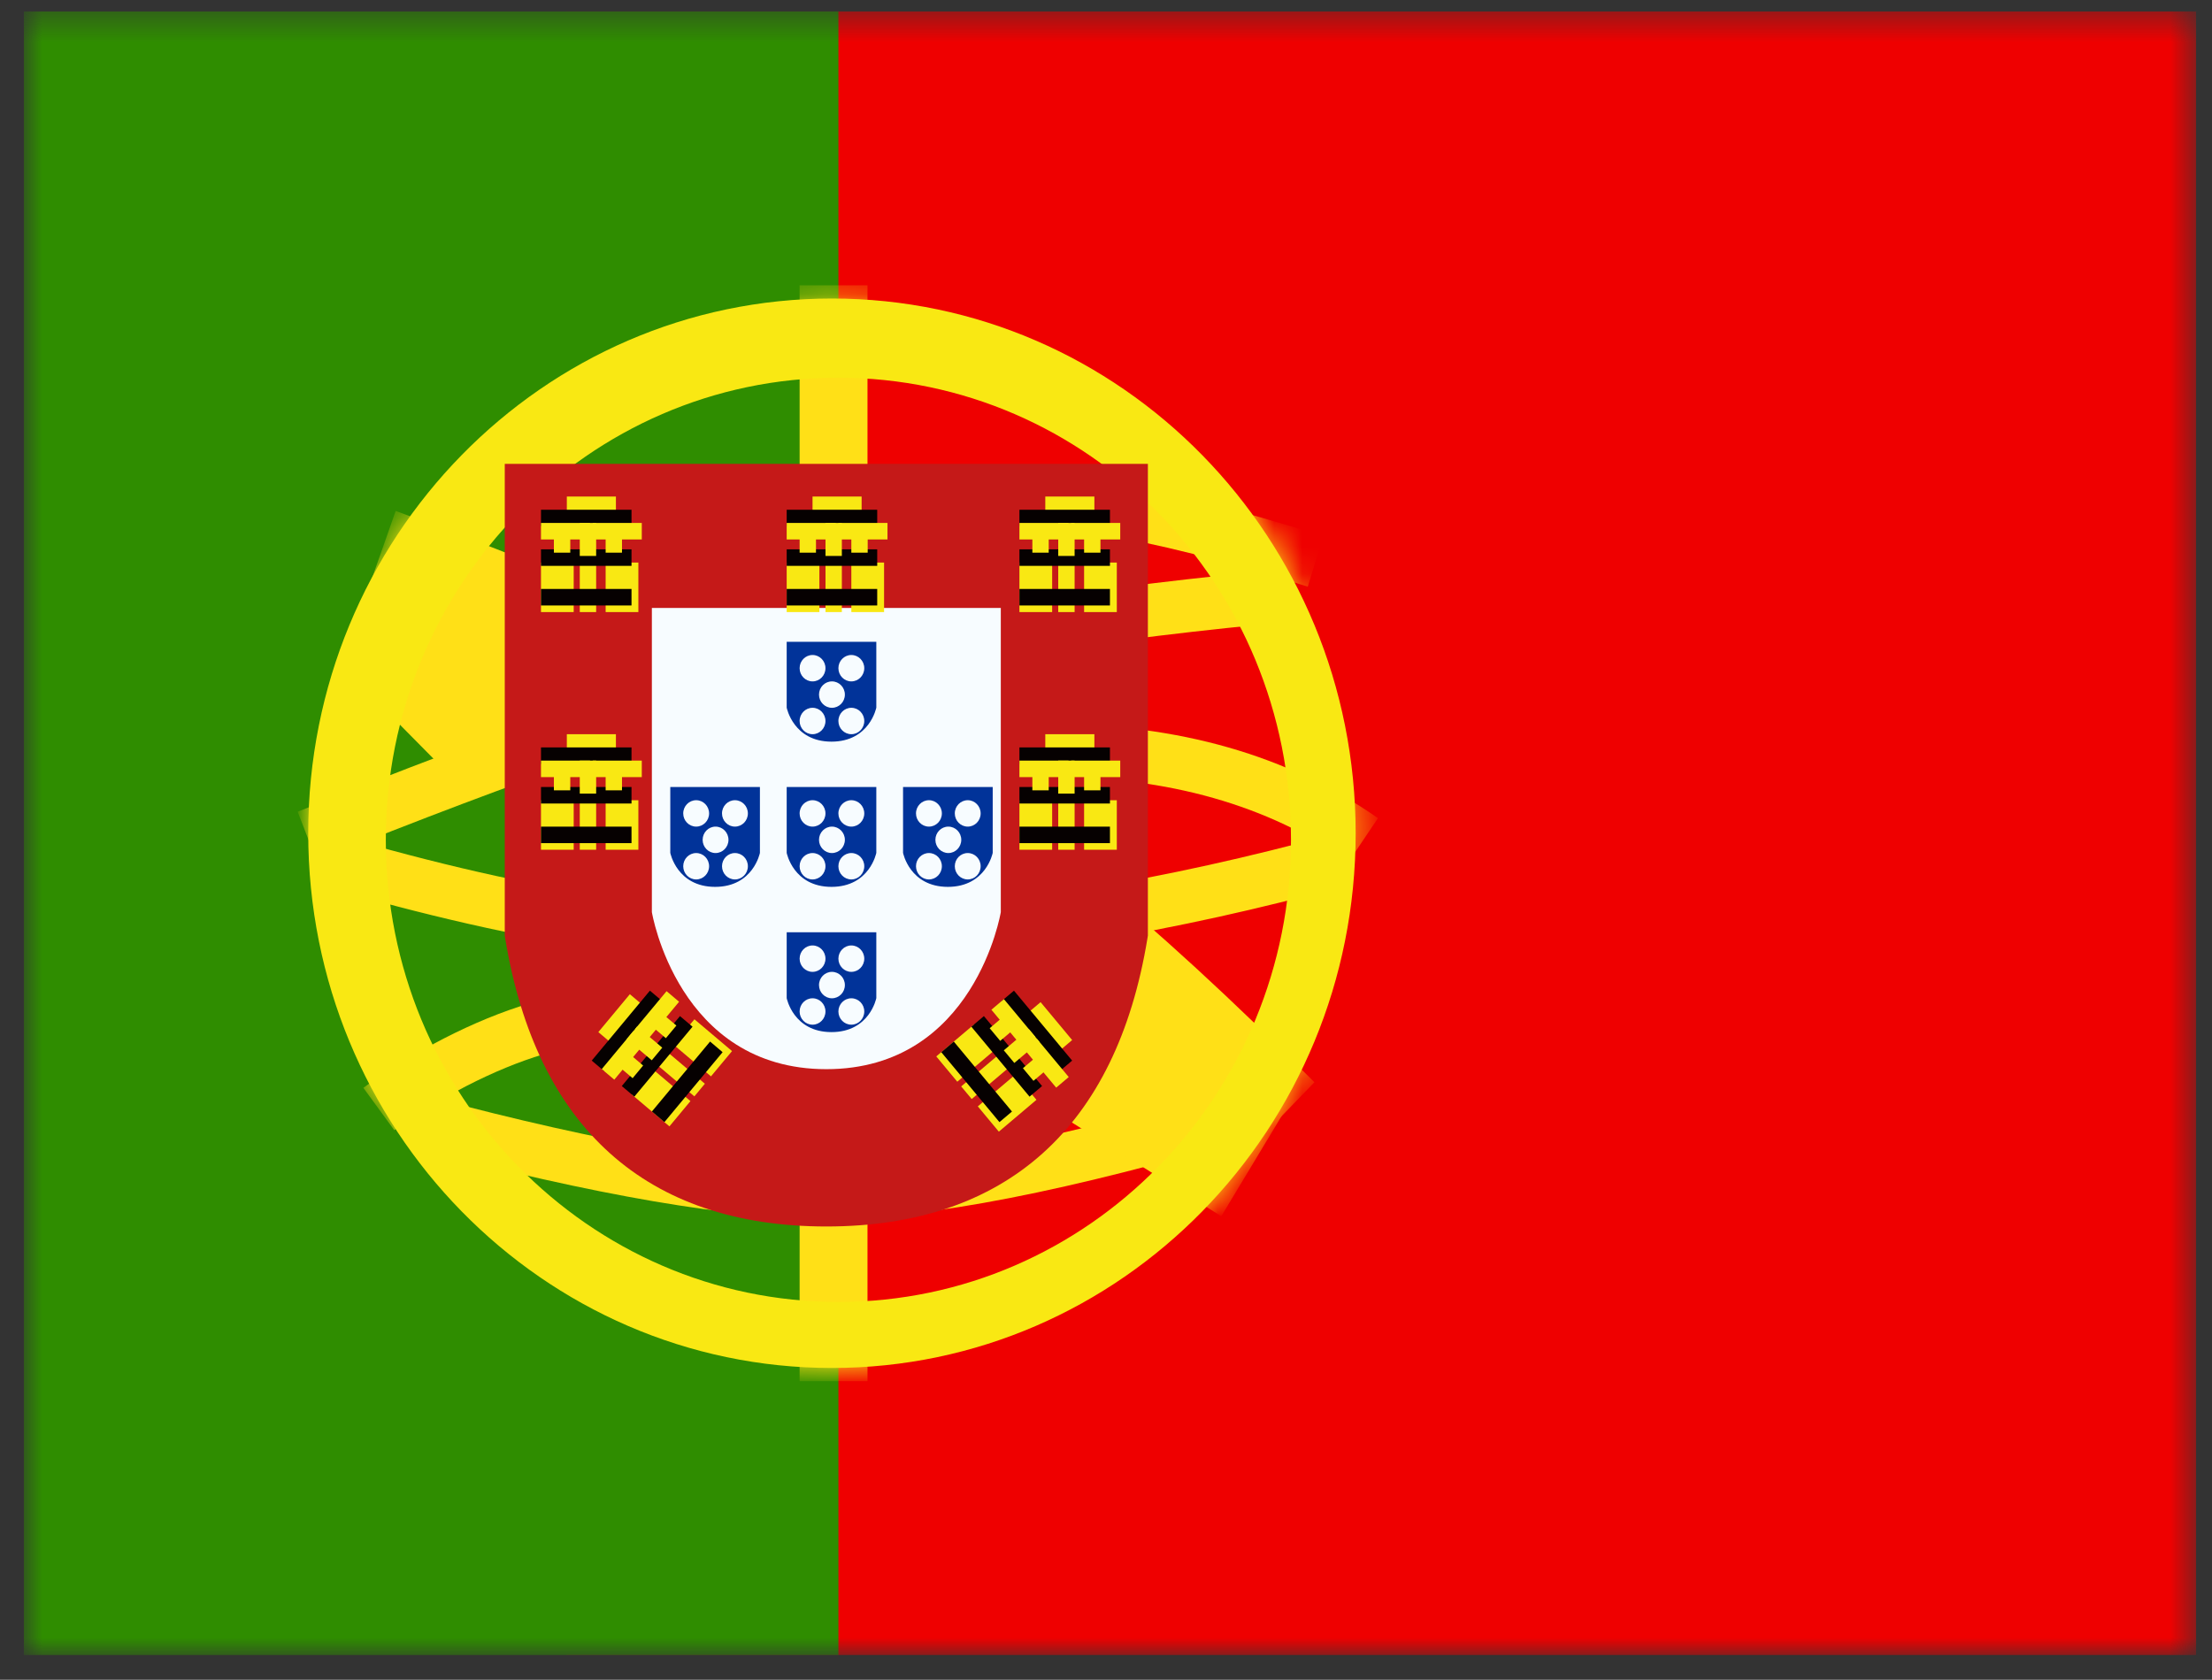 <svg width="79" height="60" viewBox="0 0 79 60" fill="none" xmlns="http://www.w3.org/2000/svg">
<rect x="0" y="0" width="79" height="60" fill="#333333" stroke="none"/>
<g clip-path="url(#clip0_283_451)">
<mask id="mask0_283_451" style="mask-type:luminance" maskUnits="userSpaceOnUse" x="0" y="0" width="79" height="60">
<path d="M0.848 0.405H78.435V59.12H0.848V0.405Z" fill="white"/>
</mask>
<g mask="url(#mask0_283_451)">
<path fill-rule="evenodd" clip-rule="evenodd" d="M20.245 0.405H78.435V59.12H20.245V0.405Z" fill="#EF0000"/>
<path fill-rule="evenodd" clip-rule="evenodd" d="M0.848 0.405H29.943V59.12H0.848V0.405Z" fill="#2F8D00"/>
<mask id="mask1_283_451" style="mask-type:luminance" maskUnits="userSpaceOnUse" x="11" y="10" width="38" height="39">
<path fill-rule="evenodd" clip-rule="evenodd" d="M29.712 48.863C19.382 48.863 11.008 40.311 11.008 29.763C11.008 19.214 19.382 10.663 29.712 10.663C40.042 10.663 48.416 19.214 48.416 29.763C48.416 40.311 40.042 48.863 29.712 48.863Z" fill="white"/>
</mask>
<g mask="url(#mask1_283_451)">
<path fill-rule="evenodd" clip-rule="evenodd" d="M28.558 10.191H30.982V16.793H28.558V10.191Z" fill="#FFE017"/>
<path fill-rule="evenodd" clip-rule="evenodd" d="M28.558 43.203H30.982V49.334H28.558V43.203Z" fill="#FFE017"/>
<path d="M11.309 30.75L10.631 28.995C18.111 25.982 23.757 24.039 27.588 23.163C33.209 21.878 39.384 20.928 46.115 20.311L46.281 22.189C39.627 22.799 33.53 23.738 27.992 25.004C24.275 25.854 18.707 27.77 11.309 30.75Z" fill="#FFE017"/>
<path d="M47.257 19.155L46.707 20.956C41.053 19.155 36.448 18.381 32.908 18.62L32.786 16.738C36.587 16.481 41.404 17.291 47.257 19.155Z" fill="#FFE017"/>
<path d="M49.213 29.224L48.168 30.779C45.286 28.76 41.735 27.746 37.492 27.746V25.86C42.092 25.86 46.007 26.978 49.213 29.224Z" fill="#FFE017"/>
<path d="M47.648 29.789L48.125 31.611C41.912 33.309 36.078 34.273 30.625 34.499C25.133 34.728 18.732 33.761 11.417 31.606L11.929 29.794C19.067 31.896 25.275 32.834 30.549 32.615C35.861 32.394 41.561 31.452 47.648 29.789Z" fill="#FFE017"/>
<path d="M46.944 38.658L44.023 41.678C38.474 36.084 33.589 32.084 29.397 29.681C25.134 27.237 19.574 24.755 12.727 22.245L14.131 18.25C21.181 20.834 26.945 23.407 31.432 25.98C35.991 28.594 41.152 32.819 46.944 38.658Z" fill="#FFE017"/>
<path d="M14.082 40.369L12.977 38.857C13.131 38.74 13.407 38.544 13.786 38.295C14.412 37.884 15.108 37.474 15.857 37.091C17.918 36.036 19.986 35.377 21.959 35.316C22.055 35.313 22.151 35.312 22.247 35.312V37.198C22.17 37.198 22.093 37.199 22.014 37.202C20.352 37.253 18.527 37.834 16.685 38.777C15.998 39.129 15.358 39.506 14.784 39.882C14.584 40.013 14.407 40.134 14.256 40.242C14.167 40.305 14.109 40.349 14.082 40.369Z" fill="#FFE017"/>
<path d="M14.94 41.023L15.405 39.197C21.564 40.834 26.312 41.65 29.625 41.65C32.927 41.65 37.84 40.688 44.335 38.757L44.851 40.568C38.203 42.544 33.139 43.536 29.625 43.536C26.125 43.536 21.237 42.696 14.94 41.023Z" fill="#FFE017"/>
<path d="M12.541 24.122L15.467 21.108L19.752 25.448L16.826 28.461L12.541 24.122Z" fill="#FFE017"/>
<path d="M36.819 39.176L38.996 35.56L45.794 39.828L43.617 43.444L36.819 39.176Z" fill="#FFE017"/>
</g>
<path fill-rule="evenodd" clip-rule="evenodd" d="M11.008 29.763C11.008 40.311 19.382 48.863 29.712 48.863C40.042 48.863 48.416 40.311 48.416 29.763C48.416 19.214 40.042 10.663 29.712 10.663C19.382 10.663 11.008 19.214 11.008 29.763ZM46.107 29.998C46.107 39.114 38.87 46.505 29.943 46.505C21.016 46.505 13.779 39.114 13.779 29.998C13.779 20.882 21.016 13.492 29.943 13.492C38.87 13.492 46.107 20.882 46.107 29.998Z" fill="#F9E813"/>
<path d="M19.413 17.983V33.3C20.412 39.362 23.778 42.394 29.512 42.394C35.246 42.394 38.612 39.362 39.611 33.3V17.983H19.413Z" fill="white"/>
<path d="M18.027 16.569H40.996V33.418L40.977 33.535C39.868 40.267 35.934 43.809 29.512 43.809C23.089 43.809 19.155 40.267 18.046 33.535L18.027 33.418V16.569Z" fill="#C51918"/>
<path d="M23.281 21.715H35.743V32.58C35.743 32.58 34.818 38.19 29.512 38.19C24.206 38.19 23.281 32.58 23.281 32.58V21.715Z" fill="#F7FCFF"/>
<path fill-rule="evenodd" clip-rule="evenodd" d="M20.244 17.736H21.997V18.915H20.244V17.736Z" fill="#F9E813"/>
<path fill-rule="evenodd" clip-rule="evenodd" d="M19.321 18.208H22.554V18.798H19.321V18.208Z" fill="#060101"/>
<path fill-rule="evenodd" clip-rule="evenodd" d="M19.321 18.679H21.073V19.269H19.321V18.679Z" fill="#F9E813"/>
<path fill-rule="evenodd" clip-rule="evenodd" d="M21.168 18.679H22.921V19.269H21.168V18.679Z" fill="#F9E813"/>
<path fill-rule="evenodd" clip-rule="evenodd" d="M19.321 20.094H20.489V21.863H19.321V20.094Z" fill="#F9E813"/>
<path fill-rule="evenodd" clip-rule="evenodd" d="M21.63 20.094H22.799V21.863H21.63V20.094Z" fill="#F9E813"/>
<path fill-rule="evenodd" clip-rule="evenodd" d="M20.706 20.094H21.291V21.863H20.706V20.094Z" fill="#F9E813"/>
<path fill-rule="evenodd" clip-rule="evenodd" d="M19.321 19.622H22.554V20.212H19.321V19.622Z" fill="#060101"/>
<path fill-rule="evenodd" clip-rule="evenodd" d="M19.321 21.037H22.554V21.627H19.321V21.037Z" fill="#060101"/>
<path fill-rule="evenodd" clip-rule="evenodd" d="M19.782 19.151H20.367V19.741H19.782V19.151Z" fill="#F9E813"/>
<path fill-rule="evenodd" clip-rule="evenodd" d="M21.63 19.151H22.214V19.741H21.63V19.151Z" fill="#F9E813"/>
<path fill-rule="evenodd" clip-rule="evenodd" d="M20.706 18.679H21.291V19.858H20.706V18.679Z" fill="#F9E813"/>
<path fill-rule="evenodd" clip-rule="evenodd" d="M29.019 17.736H30.772V18.915H29.019V17.736Z" fill="#F9E813"/>
<path fill-rule="evenodd" clip-rule="evenodd" d="M28.096 18.208H31.329V18.798H28.096V18.208Z" fill="#060101"/>
<path fill-rule="evenodd" clip-rule="evenodd" d="M28.096 18.679H29.849V19.269H28.096V18.679Z" fill="#F9E813"/>
<path fill-rule="evenodd" clip-rule="evenodd" d="M29.943 18.679H31.696V19.269H29.943V18.679Z" fill="#F9E813"/>
<path fill-rule="evenodd" clip-rule="evenodd" d="M28.096 20.094H29.264V21.863H28.096V20.094Z" fill="#F9E813"/>
<path fill-rule="evenodd" clip-rule="evenodd" d="M30.405 20.094H31.574V21.863H30.405V20.094Z" fill="#F9E813"/>
<path fill-rule="evenodd" clip-rule="evenodd" d="M29.482 20.094H30.066V21.863H29.482V20.094Z" fill="#F9E813"/>
<path fill-rule="evenodd" clip-rule="evenodd" d="M28.096 19.622H31.329V20.212H28.096V19.622Z" fill="#060101"/>
<path fill-rule="evenodd" clip-rule="evenodd" d="M28.096 21.037H31.329V21.627H28.096V21.037Z" fill="#060101"/>
<path fill-rule="evenodd" clip-rule="evenodd" d="M28.558 19.151H29.142V19.741H28.558V19.151Z" fill="#F9E813"/>
<path fill-rule="evenodd" clip-rule="evenodd" d="M30.405 19.151H30.989V19.741H30.405V19.151Z" fill="#F9E813"/>
<path fill-rule="evenodd" clip-rule="evenodd" d="M29.482 18.679H30.066V19.858H29.482V18.679Z" fill="#F9E813"/>
<path fill-rule="evenodd" clip-rule="evenodd" d="M37.332 17.736H39.085V18.915H37.332V17.736Z" fill="#F9E813"/>
<path fill-rule="evenodd" clip-rule="evenodd" d="M36.408 18.208H39.641V18.798H36.408V18.208Z" fill="#060101"/>
<path fill-rule="evenodd" clip-rule="evenodd" d="M36.408 18.679H38.161V19.269H36.408V18.679Z" fill="#F9E813"/>
<path fill-rule="evenodd" clip-rule="evenodd" d="M38.256 18.679H40.009V19.269H38.256V18.679Z" fill="#F9E813"/>
<path fill-rule="evenodd" clip-rule="evenodd" d="M36.408 20.094H37.577V21.863H36.408V20.094Z" fill="#F9E813"/>
<path fill-rule="evenodd" clip-rule="evenodd" d="M38.718 20.094H39.886V21.863H38.718V20.094Z" fill="#F9E813"/>
<path fill-rule="evenodd" clip-rule="evenodd" d="M37.794 20.094H38.379V21.863H37.794V20.094Z" fill="#F9E813"/>
<path fill-rule="evenodd" clip-rule="evenodd" d="M36.408 19.622H39.641V20.212H36.408V19.622Z" fill="#060101"/>
<path fill-rule="evenodd" clip-rule="evenodd" d="M36.408 21.037H39.641V21.627H36.408V21.037Z" fill="#060101"/>
<path fill-rule="evenodd" clip-rule="evenodd" d="M36.87 19.151H37.454V19.741H36.87V19.151Z" fill="#F9E813"/>
<path fill-rule="evenodd" clip-rule="evenodd" d="M38.718 19.151H39.302V19.741H38.718V19.151Z" fill="#F9E813"/>
<path fill-rule="evenodd" clip-rule="evenodd" d="M37.794 18.679H38.379V19.858H37.794V18.679Z" fill="#F9E813"/>
<path fill-rule="evenodd" clip-rule="evenodd" d="M37.332 26.225H39.085V27.404H37.332V26.225Z" fill="#F9E813"/>
<path fill-rule="evenodd" clip-rule="evenodd" d="M36.408 26.697H39.641V27.287H36.408V26.697Z" fill="#060101"/>
<path fill-rule="evenodd" clip-rule="evenodd" d="M36.408 27.168H38.161V27.758H36.408V27.168Z" fill="#F9E813"/>
<path fill-rule="evenodd" clip-rule="evenodd" d="M38.256 27.168H40.009V27.758H38.256V27.168Z" fill="#F9E813"/>
<path fill-rule="evenodd" clip-rule="evenodd" d="M36.408 28.584H37.577V30.352H36.408V28.584Z" fill="#F9E813"/>
<path fill-rule="evenodd" clip-rule="evenodd" d="M38.718 28.584H39.886V30.352H38.718V28.584Z" fill="#F9E813"/>
<path fill-rule="evenodd" clip-rule="evenodd" d="M37.794 28.584H38.379V30.352H37.794V28.584Z" fill="#F9E813"/>
<path fill-rule="evenodd" clip-rule="evenodd" d="M36.408 28.111H39.641V28.701H36.408V28.111Z" fill="#060101"/>
<path fill-rule="evenodd" clip-rule="evenodd" d="M36.408 29.527H39.641V30.116H36.408V29.527Z" fill="#060101"/>
<path fill-rule="evenodd" clip-rule="evenodd" d="M36.87 27.64H37.454V28.23H36.87V27.64Z" fill="#F9E813"/>
<path fill-rule="evenodd" clip-rule="evenodd" d="M38.718 27.64H39.302V28.23H38.718V27.64Z" fill="#F9E813"/>
<path fill-rule="evenodd" clip-rule="evenodd" d="M37.794 27.168H38.379V28.347H37.794V27.168Z" fill="#F9E813"/>
<path fill-rule="evenodd" clip-rule="evenodd" d="M20.244 26.225H21.997V27.404H20.244V26.225Z" fill="#F9E813"/>
<path fill-rule="evenodd" clip-rule="evenodd" d="M19.321 26.697H22.554V27.287H19.321V26.697Z" fill="#060101"/>
<path fill-rule="evenodd" clip-rule="evenodd" d="M19.321 27.168H21.073V27.758H19.321V27.168Z" fill="#F9E813"/>
<path fill-rule="evenodd" clip-rule="evenodd" d="M21.168 27.168H22.921V27.758H21.168V27.168Z" fill="#F9E813"/>
<path fill-rule="evenodd" clip-rule="evenodd" d="M19.321 28.584H20.489V30.352H19.321V28.584Z" fill="#F9E813"/>
<path fill-rule="evenodd" clip-rule="evenodd" d="M21.63 28.584H22.799V30.352H21.63V28.584Z" fill="#F9E813"/>
<path fill-rule="evenodd" clip-rule="evenodd" d="M20.706 28.584H21.291V30.352H20.706V28.584Z" fill="#F9E813"/>
<path fill-rule="evenodd" clip-rule="evenodd" d="M19.321 28.111H22.554V28.701H19.321V28.111Z" fill="#060101"/>
<path fill-rule="evenodd" clip-rule="evenodd" d="M19.321 29.527H22.554V30.116H19.321V29.527Z" fill="#060101"/>
<path fill-rule="evenodd" clip-rule="evenodd" d="M19.782 27.64H20.367V28.23H19.782V27.64Z" fill="#F9E813"/>
<path fill-rule="evenodd" clip-rule="evenodd" d="M21.63 27.64H22.214V28.23H21.63V27.64Z" fill="#F9E813"/>
<path fill-rule="evenodd" clip-rule="evenodd" d="M20.706 27.168H21.291V28.347H20.706V27.168Z" fill="#F9E813"/>
<path fill-rule="evenodd" clip-rule="evenodd" d="M21.369 36.866L22.495 35.512L23.391 36.27L22.264 37.624L21.369 36.866Z" fill="#F9E813"/>
<path fill-rule="evenodd" clip-rule="evenodd" d="M21.133 37.884L23.211 35.385L23.659 35.764L21.581 38.263L21.133 37.884Z" fill="#060101"/>
<path fill-rule="evenodd" clip-rule="evenodd" d="M21.491 38.187L22.618 36.832L23.066 37.211L21.939 38.565L21.491 38.187Z" fill="#F9E813"/>
<path fill-rule="evenodd" clip-rule="evenodd" d="M22.679 36.758L23.806 35.404L24.253 35.782L23.127 37.137L22.679 36.758Z" fill="#F9E813"/>
<path fill-rule="evenodd" clip-rule="evenodd" d="M22.565 39.096L23.316 38.193L24.659 39.33L23.908 40.233L22.565 39.096Z" fill="#F9E813"/>
<path fill-rule="evenodd" clip-rule="evenodd" d="M24.05 37.311L24.801 36.408L26.144 37.544L25.392 38.447L24.05 37.311Z" fill="#F9E813"/>
<path fill-rule="evenodd" clip-rule="evenodd" d="M23.456 38.025L23.832 37.574L25.174 38.71L24.799 39.162L23.456 38.025Z" fill="#F9E813"/>
<path fill-rule="evenodd" clip-rule="evenodd" d="M22.207 38.793L24.285 36.294L24.733 36.673L22.655 39.172L22.207 38.793Z" fill="#060101"/>
<path fill-rule="evenodd" clip-rule="evenodd" d="M23.282 39.702L25.36 37.203L25.807 37.583L23.729 40.081L23.282 39.702Z" fill="#060101"/>
<path fill-rule="evenodd" clip-rule="evenodd" d="M22.146 38.133L22.522 37.681L22.969 38.06L22.594 38.512L22.146 38.133Z" fill="#F9E813"/>
<path fill-rule="evenodd" clip-rule="evenodd" d="M23.334 36.705L23.709 36.253L24.157 36.632L23.781 37.083L23.334 36.705Z" fill="#F9E813"/>
<path fill-rule="evenodd" clip-rule="evenodd" d="M22.382 37.115L22.757 36.664L23.652 37.422L23.277 37.873L22.382 37.115Z" fill="#F9E813"/>
<path fill-rule="evenodd" clip-rule="evenodd" d="M37.164 35.796L38.291 37.15L37.396 37.908L36.269 36.553L37.164 35.796Z" fill="#F9E813"/>
<path fill-rule="evenodd" clip-rule="evenodd" d="M36.213 35.385L38.291 37.884L37.843 38.263L35.765 35.764L36.213 35.385Z" fill="#060101"/>
<path fill-rule="evenodd" clip-rule="evenodd" d="M35.854 35.688L36.981 37.043L36.534 37.422L35.407 36.067L35.854 35.688Z" fill="#F9E813"/>
<path fill-rule="evenodd" clip-rule="evenodd" d="M37.042 37.116L38.169 38.471L37.721 38.85L36.594 37.495L37.042 37.116Z" fill="#F9E813"/>
<path fill-rule="evenodd" clip-rule="evenodd" d="M34.781 36.597L35.532 37.501L34.189 38.638L33.438 37.734L34.781 36.597Z" fill="#F9E813"/>
<path fill-rule="evenodd" clip-rule="evenodd" d="M36.265 38.382L37.016 39.285L35.673 40.422L34.922 39.519L36.265 38.382Z" fill="#F9E813"/>
<path fill-rule="evenodd" clip-rule="evenodd" d="M35.671 37.669L36.046 38.12L34.704 39.257L34.328 38.806L35.671 37.669Z" fill="#F9E813"/>
<path fill-rule="evenodd" clip-rule="evenodd" d="M35.139 36.294L37.217 38.793L36.769 39.172L34.691 36.673L35.139 36.294Z" fill="#060101"/>
<path fill-rule="evenodd" clip-rule="evenodd" d="M34.064 37.204L36.142 39.703L35.695 40.081L33.617 37.583L34.064 37.204Z" fill="#060101"/>
<path fill-rule="evenodd" clip-rule="evenodd" d="M35.793 36.348L36.169 36.8L35.721 37.179L35.346 36.727L35.793 36.348Z" fill="#F9E813"/>
<path fill-rule="evenodd" clip-rule="evenodd" d="M36.981 37.776L37.356 38.228L36.909 38.607L36.533 38.155L36.981 37.776Z" fill="#F9E813"/>
<path fill-rule="evenodd" clip-rule="evenodd" d="M36.745 36.759L37.121 37.211L36.226 37.968L35.85 37.517L36.745 36.759Z" fill="#F9E813"/>
<path fill-rule="evenodd" clip-rule="evenodd" d="M31.297 22.924H28.096V25.276C28.096 25.276 28.333 26.491 29.696 26.491C31.059 26.491 31.297 25.276 31.297 25.276V22.924ZM29.481 23.867C29.481 24.128 29.274 24.339 29.02 24.339C28.764 24.339 28.558 24.128 28.558 23.867C28.558 23.607 28.764 23.396 29.02 23.396C29.274 23.396 29.481 23.607 29.481 23.867ZM29.02 26.225C29.274 26.225 29.481 26.014 29.481 25.754C29.481 25.493 29.274 25.282 29.02 25.282C28.764 25.282 28.558 25.493 28.558 25.754C28.558 26.014 28.764 26.225 29.02 26.225ZM30.867 25.754C30.867 26.014 30.66 26.225 30.405 26.225C30.15 26.225 29.943 26.014 29.943 25.754C29.943 25.493 30.15 25.282 30.405 25.282C30.66 25.282 30.867 25.493 30.867 25.754ZM29.712 25.282C29.967 25.282 30.174 25.071 30.174 24.811C30.174 24.55 29.967 24.339 29.712 24.339C29.457 24.339 29.25 24.55 29.25 24.811C29.25 25.071 29.457 25.282 29.712 25.282ZM30.867 23.867C30.867 24.128 30.66 24.339 30.405 24.339C30.15 24.339 29.943 24.128 29.943 23.867C29.943 23.607 30.15 23.396 30.405 23.396C30.66 23.396 30.867 23.607 30.867 23.867Z" fill="#013399"/>
<path fill-rule="evenodd" clip-rule="evenodd" d="M31.297 28.111H28.096V30.464C28.096 30.464 28.333 31.678 29.696 31.678C31.059 31.678 31.297 30.464 31.297 30.464V28.111ZM29.481 29.055C29.481 29.315 29.274 29.526 29.02 29.526C28.764 29.526 28.558 29.315 28.558 29.055C28.558 28.794 28.764 28.583 29.02 28.583C29.274 28.583 29.481 28.794 29.481 29.055ZM29.02 31.413C29.274 31.413 29.481 31.202 29.481 30.941C29.481 30.681 29.274 30.47 29.02 30.47C28.764 30.47 28.558 30.681 28.558 30.941C28.558 31.202 28.764 31.413 29.02 31.413ZM30.867 30.941C30.867 31.202 30.66 31.413 30.405 31.413C30.15 31.413 29.943 31.202 29.943 30.941C29.943 30.681 30.15 30.47 30.405 30.47C30.66 30.47 30.867 30.681 30.867 30.941ZM29.712 30.47C29.967 30.47 30.174 30.258 30.174 29.998C30.174 29.738 29.967 29.526 29.712 29.526C29.457 29.526 29.25 29.738 29.25 29.998C29.25 30.258 29.457 30.47 29.712 30.47ZM30.867 29.055C30.867 29.315 30.66 29.526 30.405 29.526C30.15 29.526 29.943 29.315 29.943 29.055C29.943 28.794 30.15 28.583 30.405 28.583C30.66 28.583 30.867 28.794 30.867 29.055Z" fill="#013399"/>
<path fill-rule="evenodd" clip-rule="evenodd" d="M35.454 28.111H32.252V30.464C32.252 30.464 32.49 31.678 33.853 31.678C35.216 31.678 35.454 30.464 35.454 30.464V28.111ZM33.638 29.055C33.638 29.315 33.431 29.526 33.176 29.526C32.921 29.526 32.714 29.315 32.714 29.055C32.714 28.794 32.921 28.583 33.176 28.583C33.431 28.583 33.638 28.794 33.638 29.055ZM33.176 31.413C33.431 31.413 33.638 31.202 33.638 30.941C33.638 30.681 33.431 30.47 33.176 30.47C32.921 30.47 32.714 30.681 32.714 30.941C32.714 31.202 32.921 31.413 33.176 31.413ZM35.023 30.941C35.023 31.202 34.817 31.413 34.562 31.413C34.307 31.413 34.1 31.202 34.1 30.941C34.1 30.681 34.307 30.47 34.562 30.47C34.817 30.47 35.023 30.681 35.023 30.941ZM33.869 30.47C34.124 30.47 34.331 30.258 34.331 29.998C34.331 29.738 34.124 29.526 33.869 29.526C33.614 29.526 33.407 29.738 33.407 29.998C33.407 30.258 33.614 30.47 33.869 30.47ZM35.023 29.055C35.023 29.315 34.817 29.526 34.562 29.526C34.307 29.526 34.1 29.315 34.1 29.055C34.1 28.794 34.307 28.583 34.562 28.583C34.817 28.583 35.023 28.794 35.023 29.055Z" fill="#013399"/>
<path fill-rule="evenodd" clip-rule="evenodd" d="M27.14 28.111H23.939V30.464C23.939 30.464 24.177 31.678 25.54 31.678C26.903 31.678 27.14 30.464 27.14 30.464V28.111ZM25.325 29.055C25.325 29.315 25.118 29.526 24.863 29.526C24.608 29.526 24.401 29.315 24.401 29.055C24.401 28.794 24.608 28.583 24.863 28.583C25.118 28.583 25.325 28.794 25.325 29.055ZM24.863 31.413C25.118 31.413 25.325 31.202 25.325 30.941C25.325 30.681 25.118 30.47 24.863 30.47C24.608 30.47 24.401 30.681 24.401 30.941C24.401 31.202 24.608 31.413 24.863 31.413ZM26.71 30.941C26.71 31.202 26.503 31.413 26.248 31.413C25.993 31.413 25.786 31.202 25.786 30.941C25.786 30.681 25.993 30.47 26.248 30.47C26.503 30.47 26.71 30.681 26.71 30.941ZM25.555 30.47C25.81 30.47 26.017 30.258 26.017 29.998C26.017 29.738 25.81 29.526 25.555 29.526C25.301 29.526 25.094 29.738 25.094 29.998C25.094 30.258 25.301 30.47 25.555 30.47ZM26.71 29.055C26.71 29.315 26.503 29.526 26.248 29.526C25.993 29.526 25.786 29.315 25.786 29.055C25.786 28.794 25.993 28.583 26.248 28.583C26.503 28.583 26.71 28.794 26.71 29.055Z" fill="#013399"/>
<path fill-rule="evenodd" clip-rule="evenodd" d="M31.297 33.3H28.096V35.652C28.096 35.652 28.333 36.866 29.696 36.866C31.059 36.866 31.297 35.652 31.297 35.652V33.3ZM29.481 34.243C29.481 34.503 29.274 34.714 29.02 34.714C28.764 34.714 28.558 34.503 28.558 34.243C28.558 33.982 28.764 33.771 29.02 33.771C29.274 33.771 29.481 33.982 29.481 34.243ZM29.02 36.601C29.274 36.601 29.481 36.39 29.481 36.129C29.481 35.869 29.274 35.658 29.02 35.658C28.764 35.658 28.558 35.869 28.558 36.129C28.558 36.39 28.764 36.601 29.02 36.601ZM30.867 36.129C30.867 36.39 30.66 36.601 30.405 36.601C30.15 36.601 29.943 36.39 29.943 36.129C29.943 35.869 30.15 35.658 30.405 35.658C30.66 35.658 30.867 35.869 30.867 36.129ZM29.712 35.658C29.967 35.658 30.174 35.446 30.174 35.186C30.174 34.925 29.967 34.714 29.712 34.714C29.457 34.714 29.25 34.925 29.25 35.186C29.25 35.446 29.457 35.658 29.712 35.658ZM30.867 34.243C30.867 34.503 30.66 34.714 30.405 34.714C30.15 34.714 29.943 34.503 29.943 34.243C29.943 33.982 30.15 33.771 30.405 33.771C30.66 33.771 30.867 33.982 30.867 34.243Z" fill="#013399"/>
</g>
</g>
<defs>
<clipPath id="clip0_283_451">
<rect width="77.588" height="58.715" fill="white" transform="translate(0.848 0.405)"/>
</clipPath>
</defs>
</svg>
